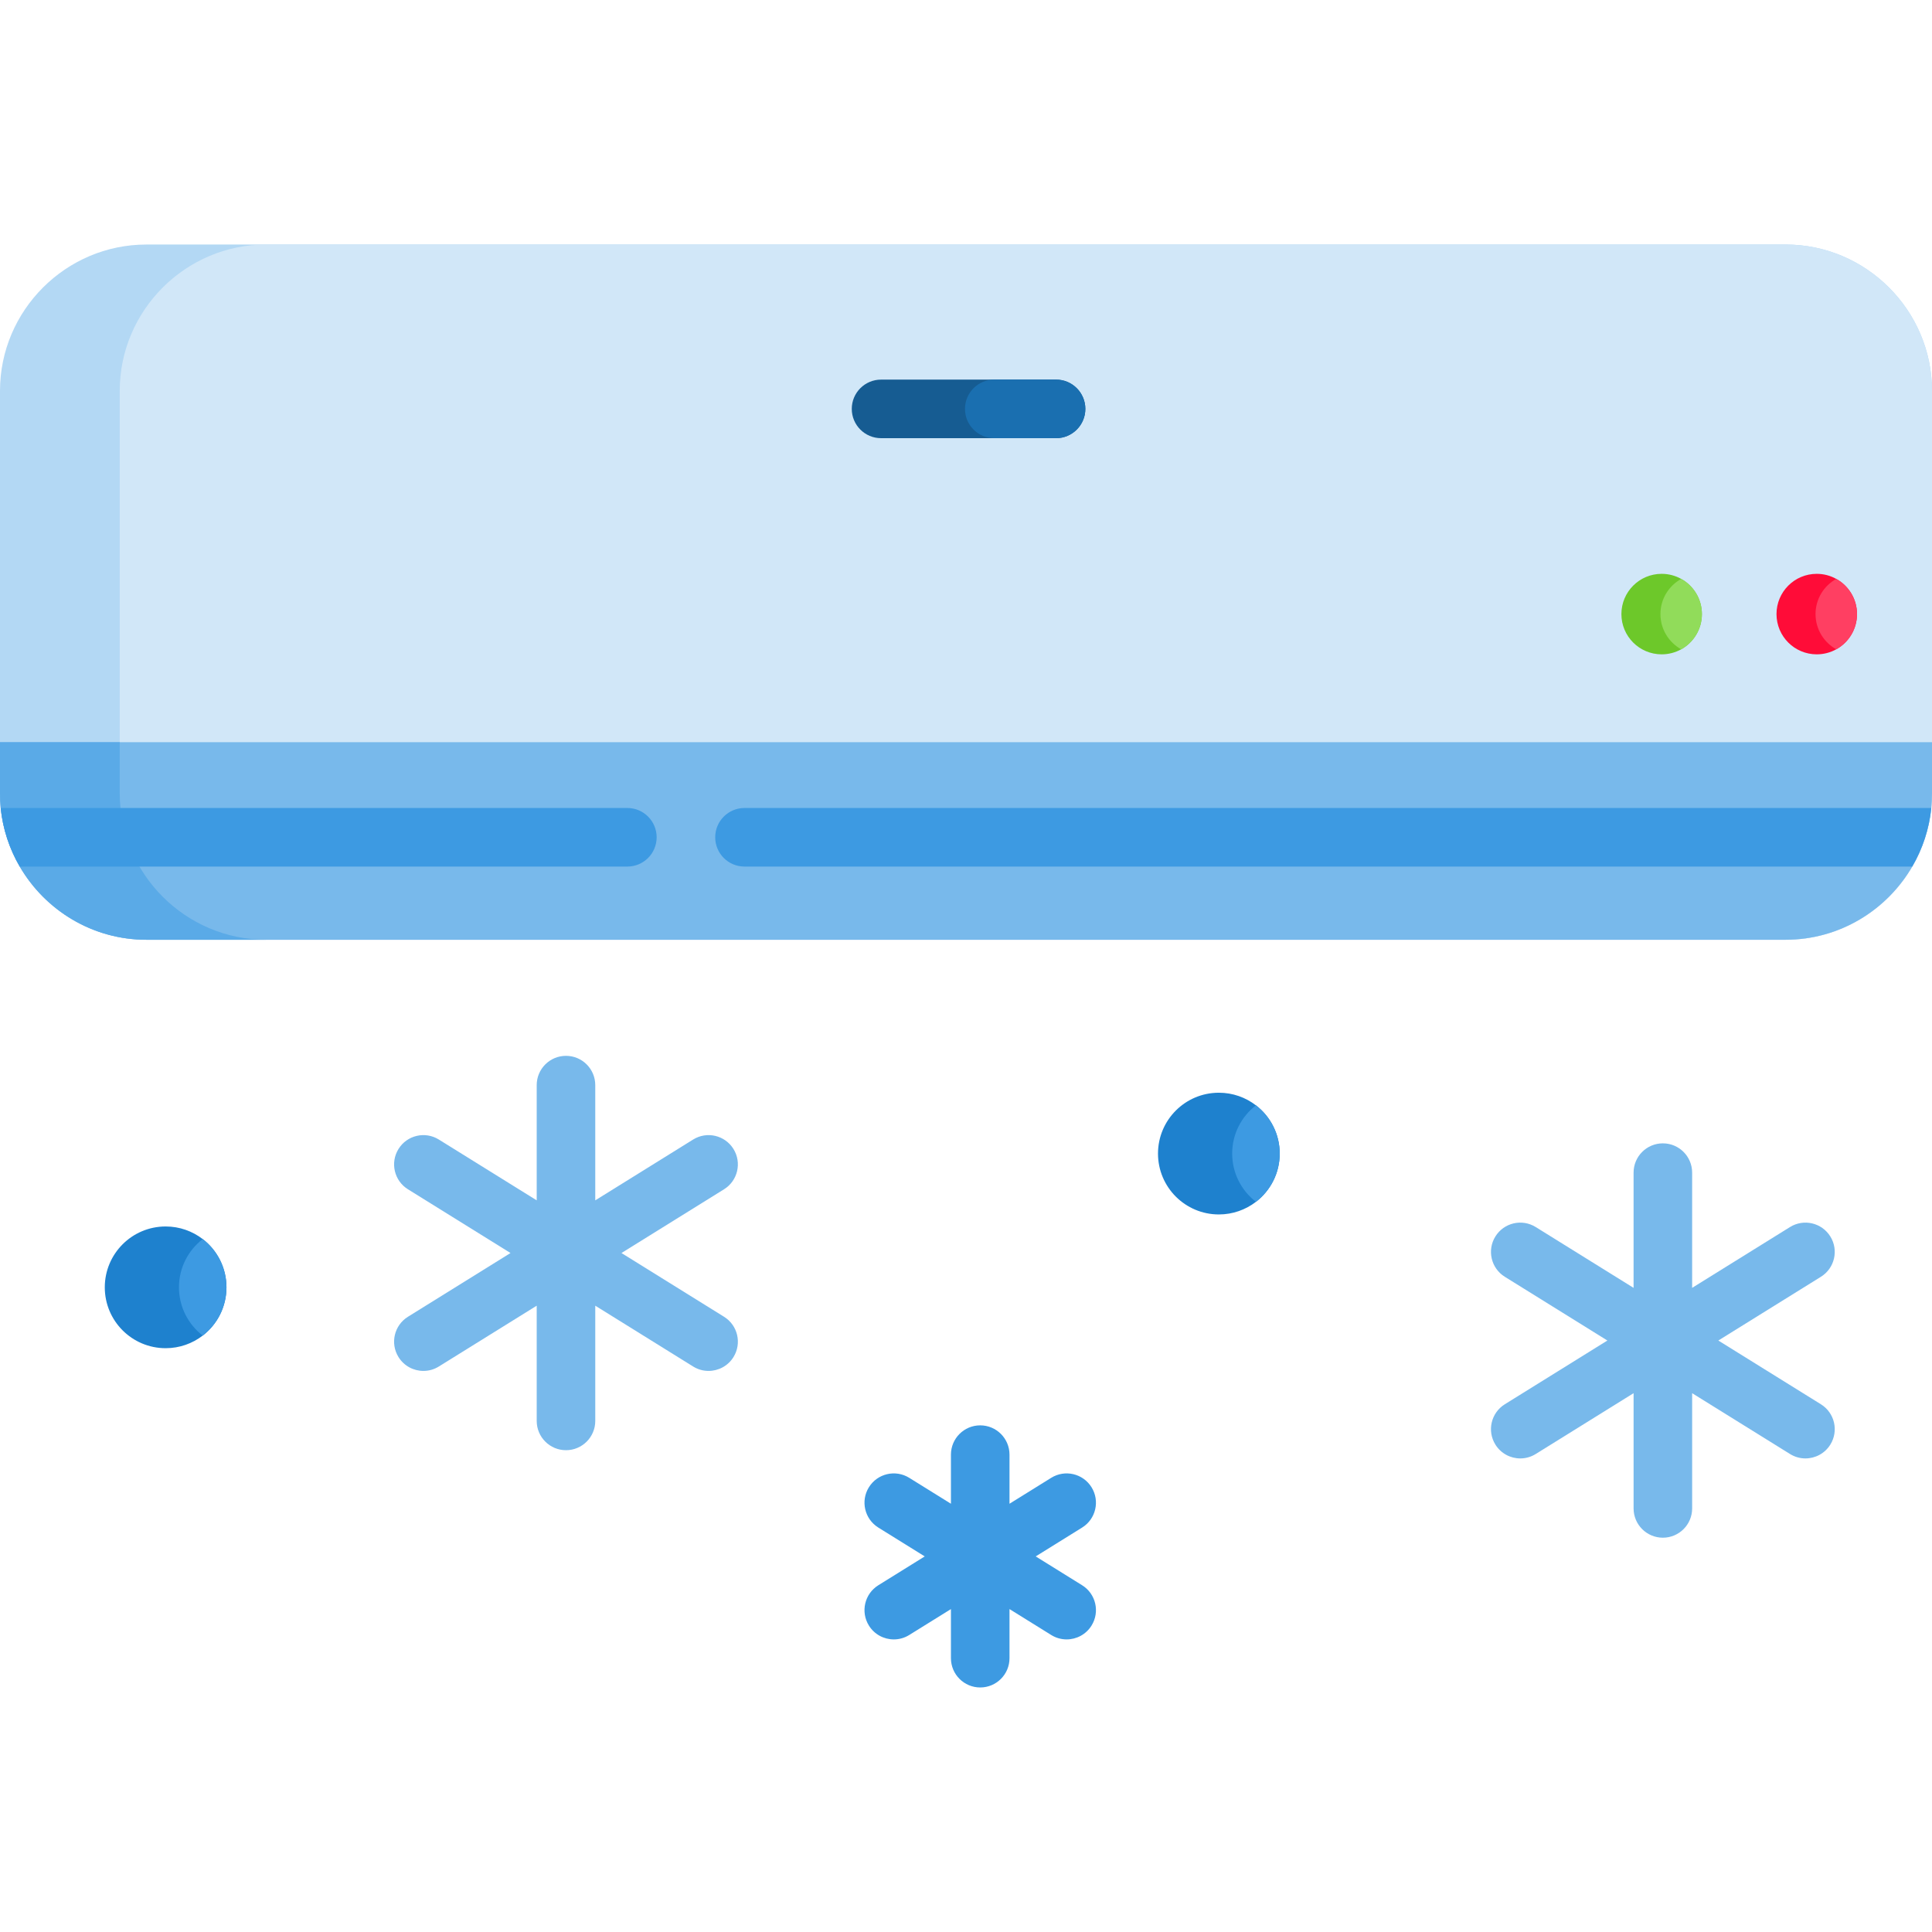 <?xml version="1.0" encoding="UTF-8"?> <svg xmlns="http://www.w3.org/2000/svg" xmlns:xlink="http://www.w3.org/1999/xlink" version="1.1" id="Capa_1" x="0px" y="0px" viewBox="0 0 512 512" style="enable-background:new 0 0 512 512;" xml:space="preserve"> <path style="fill:#B3D8F4;" d="M512,103.581v106.677c0,21.333-17.454,38.787-38.787,38.787H38.787 C17.454,249.045,0,231.591,0,210.258V103.581c0-21.323,17.454-38.777,38.787-38.777h434.426C494.546,64.804,512,82.258,512,103.581z "></path> <path style="fill:#D1E7F8;" d="M512,103.581v106.677c0,21.333-17.454,38.787-38.787,38.787H70.518 c-21.333,0-38.787-17.454-38.787-38.787V103.581c0-21.323,17.454-38.777,38.787-38.777h402.695 C494.546,64.804,512,82.258,512,103.581z"></path> <path style="fill:#78B9EB;" d="M512,196.684v13.574c0,1.304-0.062,2.597-0.186,3.869c-0.569,5.607-2.338,10.863-5.049,15.519 c-6.725,11.577-19.274,19.399-33.552,19.399H38.787c-14.277,0-26.827-7.822-33.552-19.399c-2.711-4.656-4.48-9.911-5.049-15.519 C0.062,212.855,0,211.562,0,210.258v-13.574H512z"></path> <path style="fill:#6DC82A;" d="M451.021,162.739c0,4.014-2.214,7.511-5.483,9.332c-1.531,0.848-3.3,1.335-5.183,1.335 c-5.887,0-10.667-4.769-10.667-10.667c0-5.887,4.78-10.667,10.667-10.667c1.883,0,3.652,0.486,5.183,1.345 C448.807,155.238,451.021,158.735,451.021,162.739z"></path> <path style="fill:#FF0C38;" d="M492.125,162.739c0,4.014-2.214,7.511-5.494,9.332c-1.531,0.848-3.3,1.335-5.173,1.335 c-5.897,0-10.667-4.769-10.667-10.667c0-5.887,4.769-10.667,10.667-10.667c1.873,0,3.642,0.486,5.173,1.345 C489.911,155.238,492.125,158.735,492.125,162.739z"></path> <path style="fill:#91DC5A;" d="M451.021,162.739c0,4.014-2.214,7.511-5.483,9.332c-3.28-1.821-5.504-5.307-5.504-9.332 c0-4.014,2.224-7.511,5.504-9.322C448.807,155.238,451.021,158.735,451.021,162.739z"></path> <path style="fill:#FF3F62;" d="M492.125,162.739c0,4.014-2.214,7.511-5.494,9.332c-3.28-1.821-5.494-5.307-5.494-9.332 c0-4.014,2.214-7.511,5.494-9.322C489.911,155.238,492.125,158.735,492.125,162.739z"></path> <g> <path style="fill:#78B9EB;" d="M482.561,372.147l-27.186-16.894l27.186-16.894c3.641-2.262,4.758-7.047,2.495-10.686 c-2.262-3.641-7.049-4.757-10.685-2.495l-25.937,16.117v-30.537c0-4.285-3.473-7.759-7.759-7.759c-4.286,0-7.759,3.474-7.759,7.759 v30.538l-25.938-16.118c-3.638-2.264-8.425-1.145-10.685,2.495c-2.263,3.64-1.144,8.425,2.495,10.686l27.186,16.894l-27.186,16.894 c-3.641,2.262-4.758,7.047-2.495,10.686c1.469,2.365,4.004,3.665,6.598,3.665c1.399,0,2.814-0.378,4.088-1.17l25.938-16.118v30.538 c0,4.285,3.473,7.759,7.759,7.759c4.286,0,7.759-3.474,7.759-7.759v-30.537l25.937,16.117c1.274,0.792,2.69,1.17,4.088,1.17 c2.594,0,5.128-1.3,6.598-3.665C487.319,379.193,486.201,374.409,482.561,372.147z"></path> <path style="fill:#78B9EB;" d="M194.373,304.482c-2.262-3.641-7.049-4.756-10.685-2.495l-25.938,16.118v-30.538 c0-4.285-3.473-7.759-7.759-7.759s-7.759,3.474-7.759,7.759v30.537l-25.937-16.117c-3.638-2.263-8.425-1.144-10.685,2.495 c-2.263,3.64-1.144,8.425,2.495,10.686l27.186,16.894l-27.186,16.894c-3.641,2.262-4.758,7.047-2.495,10.686 c1.469,2.365,4.004,3.665,6.598,3.665c1.399,0,2.814-0.378,4.088-1.17l25.937-16.117v30.537c0,4.285,3.473,7.759,7.759,7.759 s7.759-3.474,7.759-7.759v-30.538l25.938,16.118c1.274,0.793,2.69,1.17,4.088,1.17c2.594,0,5.128-1.3,6.598-3.665 c2.263-3.64,1.144-8.425-2.495-10.686l-27.186-16.894l27.186-16.894C195.518,312.906,196.635,308.121,194.373,304.482z"></path> </g> <path style="fill:#3D9AE2;" d="M289.268,394.133c-2.263-3.64-7.047-4.757-10.686-2.495l-11.054,6.869v-13.013 c0-4.285-3.473-7.759-7.759-7.759c-4.286,0-7.759,3.474-7.759,7.759v13.013l-11.053-6.868c-3.641-2.264-8.426-1.144-10.686,2.495 c-2.263,3.64-1.144,8.425,2.494,10.686l12.302,7.645l-12.302,7.645c-3.64,2.262-4.757,7.047-2.494,10.686 c1.47,2.365,4.004,3.665,6.598,3.665c1.399,0,2.814-0.378,4.089-1.17l11.053-6.868v13.013c0,4.285,3.473,7.759,7.759,7.759 c4.286,0,7.759-3.474,7.759-7.759v-13.014l11.054,6.869c1.275,0.792,2.691,1.17,4.089,1.17c2.594,0,5.128-1.3,6.598-3.665 c2.263-3.64,1.144-8.425-2.494-10.686l-12.302-7.645l12.302-7.645C290.414,402.557,291.531,397.773,289.268,394.133z"></path> <g> <path style="fill:#1E81CE;" d="M60.017,341.155c0,5.204-2.462,9.839-6.29,12.788c-2.721,2.09-6.125,3.342-9.829,3.342 c-8.908,0-16.129-7.221-16.129-16.129c0-8.908,7.221-16.129,16.129-16.129c3.704,0,7.108,1.252,9.829,3.342 C57.554,331.316,60.017,335.951,60.017,341.155z"></path> <path style="fill:#1E81CE;" d="M339.14,305.71c0,5.204-2.473,9.839-6.301,12.788c-2.721,2.09-6.125,3.342-9.829,3.342 c-8.908,0-16.129-7.221-16.129-16.129s7.221-16.129,16.129-16.129c3.704,0,7.108,1.252,9.829,3.342 C336.667,295.871,339.14,300.506,339.14,305.71z"></path> </g> <g> <path style="fill:#3D9AE2;" d="M60.017,341.155c0,5.204-2.462,9.839-6.29,12.788c-3.828-2.949-6.301-7.584-6.301-12.788 s2.473-9.839,6.301-12.788C57.554,331.316,60.017,335.951,60.017,341.155z"></path> <path style="fill:#3D9AE2;" d="M339.14,305.71c0,5.204-2.473,9.839-6.301,12.788c-3.828-2.949-6.301-7.584-6.301-12.788 s2.473-9.839,6.301-12.788C336.667,295.871,339.14,300.506,339.14,305.71z"></path> </g> <path style="fill:#165C92;" d="M287.628,108.361c0,4.283-3.476,7.759-7.759,7.759h-46.381c-4.283,0-7.759-3.476-7.759-7.759 c0-4.283,3.476-7.759,7.759-7.759h46.381C284.151,100.601,287.628,104.078,287.628,108.361z"></path> <path style="fill:#1A6FB0;" d="M287.628,108.361c0,4.283-3.476,7.759-7.759,7.759H263.49c-4.283,0-7.759-3.476-7.759-7.759 c0-4.283,3.476-7.759,7.759-7.759h16.378C284.151,100.601,287.628,104.078,287.628,108.361z"></path> <path style="fill:#5AAAE7;" d="M70.518,249.045H38.787c-14.277,0-26.827-7.822-33.552-19.399c-2.711-4.656-4.48-9.911-5.049-15.519 C0.062,212.855,0,211.562,0,210.258v-13.574h31.731v13.574C31.731,231.591,49.185,249.045,70.518,249.045z"></path> <g> <path style="fill:#3D9AE2;" d="M174.019,221.887c0,4.294-3.476,7.759-7.759,7.759H5.235c-2.711-4.656-4.48-9.911-5.049-15.519 h166.073C170.542,214.127,174.019,217.604,174.019,221.887z"></path> <path style="fill:#3D9AE2;" d="M511.814,214.127c-0.569,5.607-2.338,10.863-5.049,15.519H197.297c-4.283,0-7.759-3.466-7.759-7.759 c0-4.283,3.476-7.759,7.759-7.759H511.814z"></path> </g> <g> </g> <g> </g> <g> </g> <g> </g> <g> </g> <g> </g> <g> </g> <g> </g> <g> </g> <g> </g> <g> </g> <g> </g> <g> </g> <g> </g> <g> </g> </svg> 